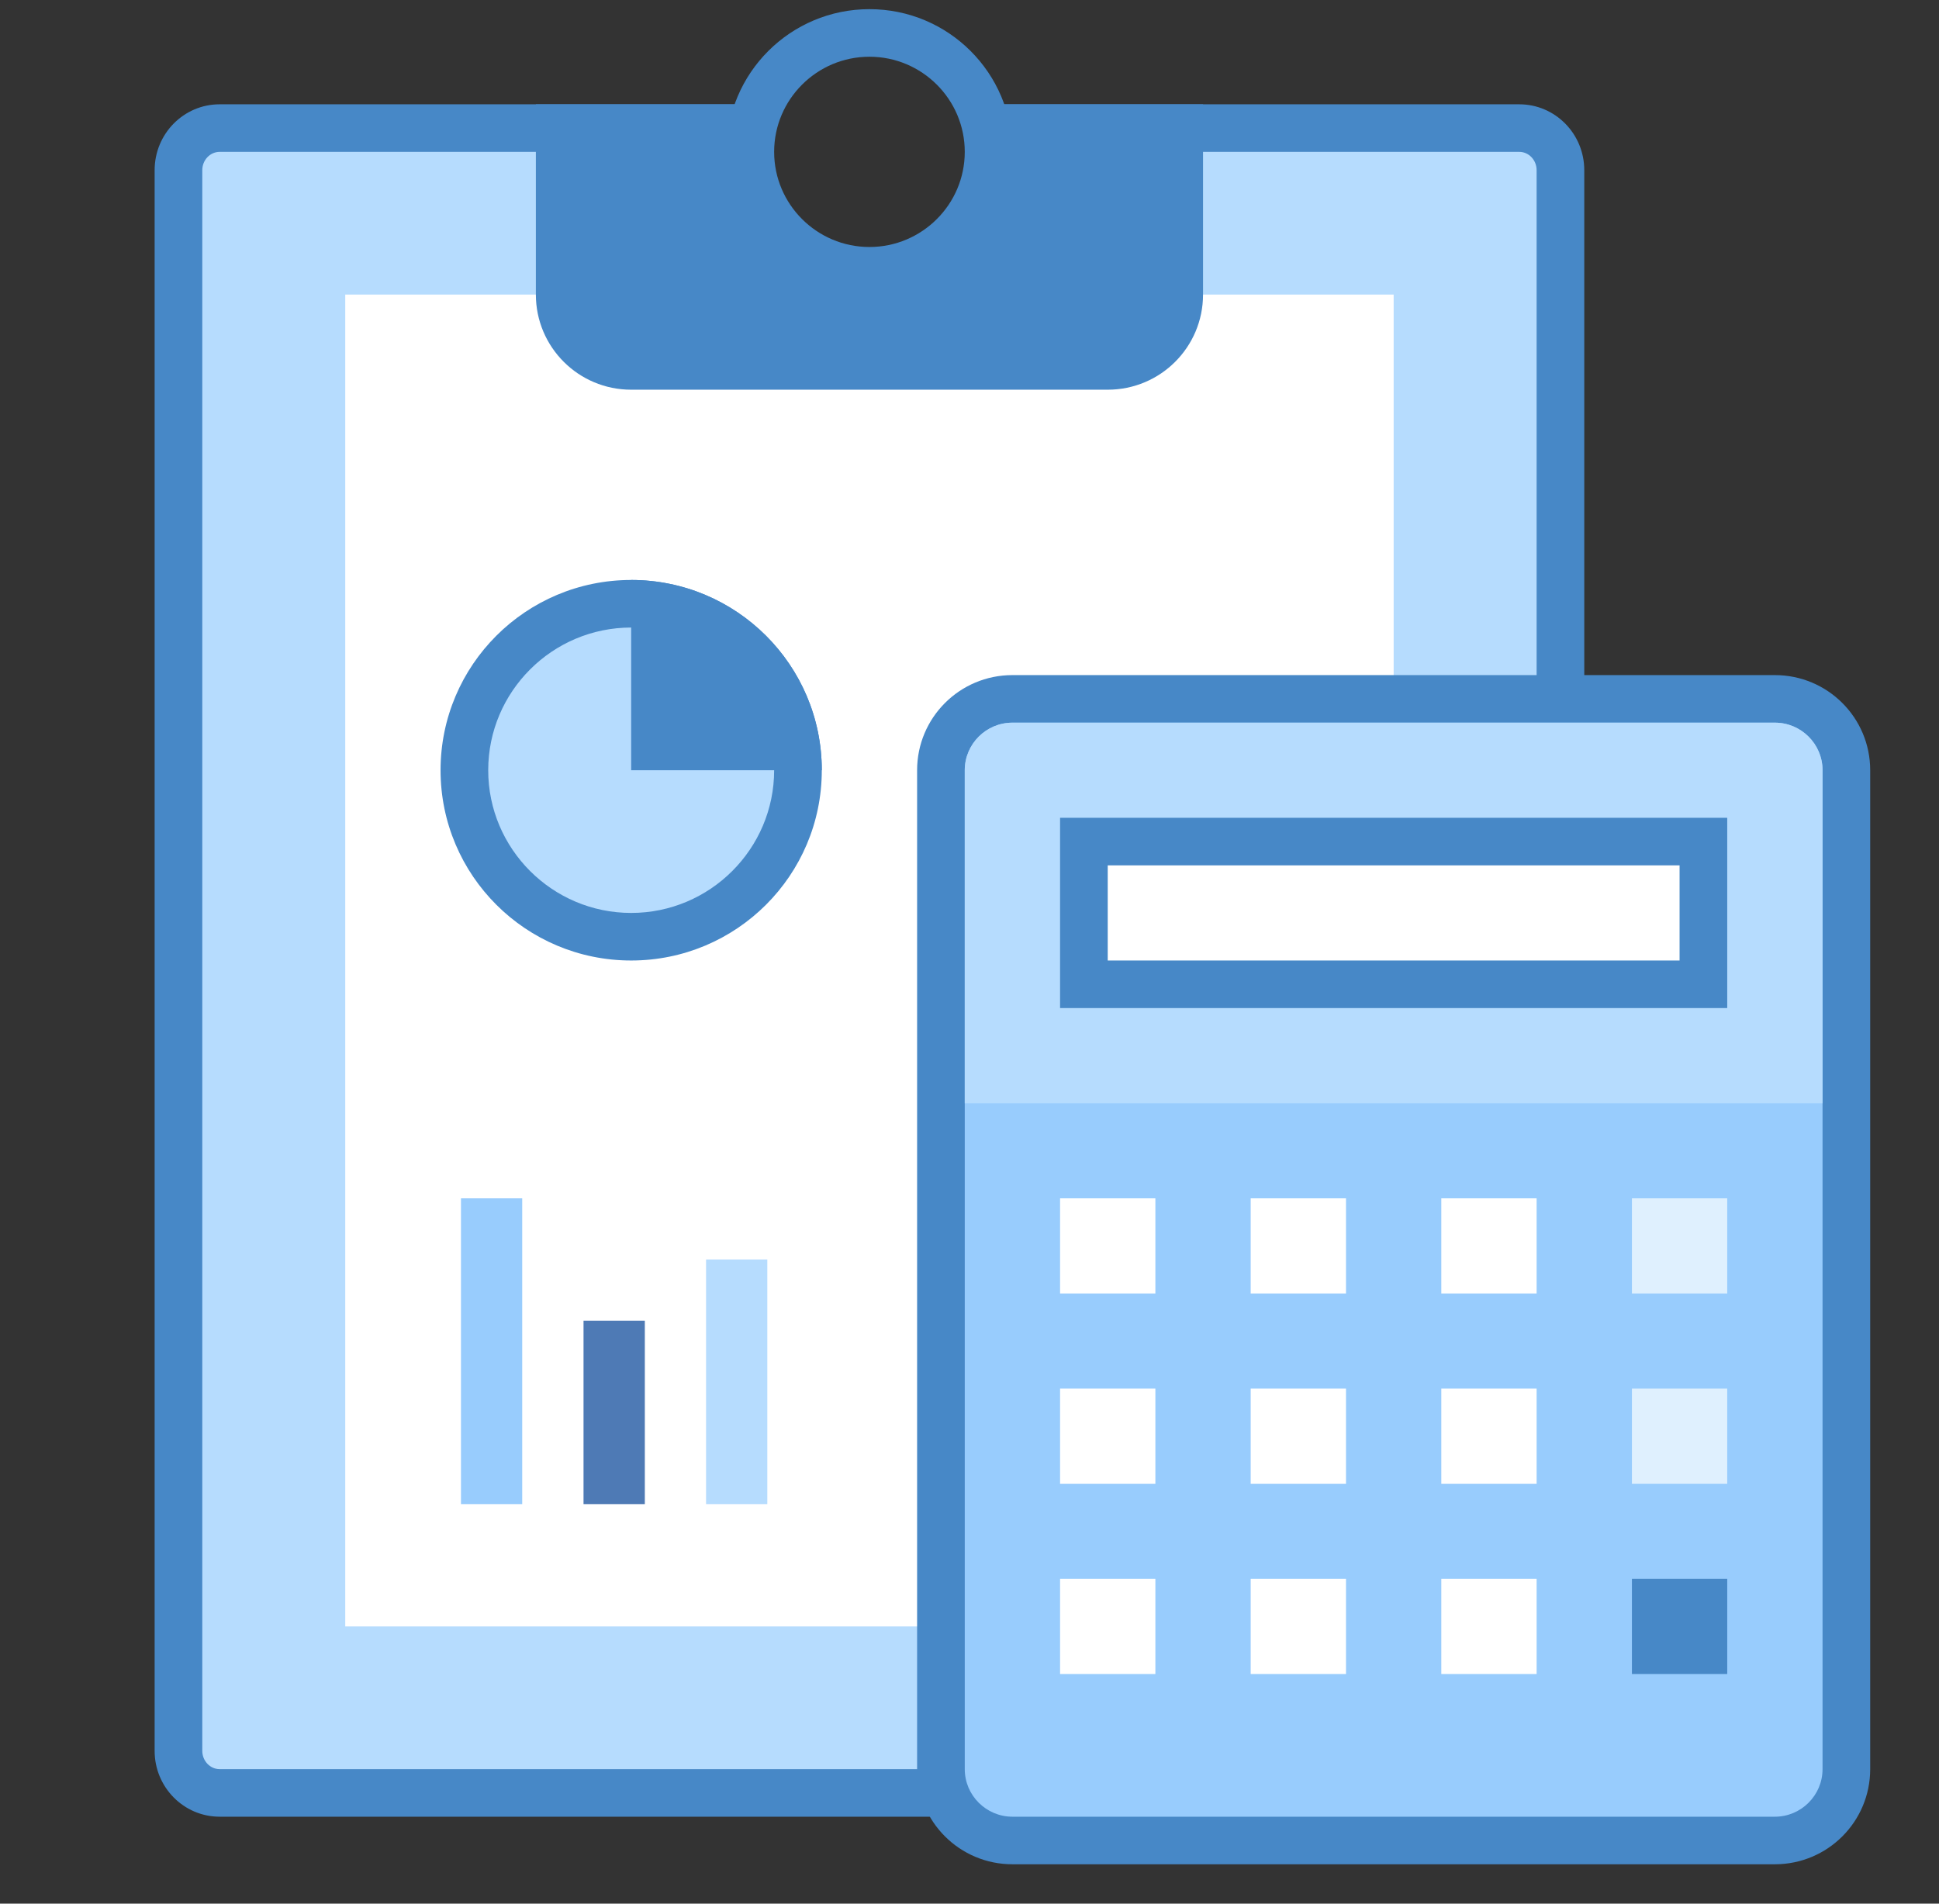 <?xml version="1.0" encoding="UTF-8" standalone="no"?>
<!DOCTYPE svg PUBLIC "-//W3C//DTD SVG 1.1//EN" "http://www.w3.org/Graphics/SVG/1.1/DTD/svg11.dtd">
<svg width="100%" height="100%" viewBox="0 0 55 54" version="1.1" xmlns="http://www.w3.org/2000/svg" xmlns:xlink="http://www.w3.org/1999/xlink" xml:space="preserve" xmlns:serif="http://www.serif.com/" style="fill-rule:evenodd;clip-rule:evenodd;stroke-linejoin:round;stroke-miterlimit:1.414;">
    <rect x="0" y="0" width="55" height="54" fill="#333333" stroke="none"/>
    <g transform="matrix(1,0,0,1,-703,-513)">
        <g transform="matrix(1.008,0,0,1.097,0,0)">
            <g id="icons8_accounting" transform="matrix(0.447,0,0,0.41,724.569,492.476)">
                <g transform="matrix(1,0,0,1,-60,-60)">
                    <g id="surface1">
                        <path d="M13.094,112.5C11.664,112.5 10.5,111.313 10.5,109.844L10.5,10.156C10.5,8.688 11.664,7.5 13.094,7.5L43.621,7.5C43.539,8.004 43.5,8.504 43.5,9C43.5,14.789 48.211,19.5 54,19.5C59.789,19.5 64.5,14.789 64.5,9C64.5,8.504 64.461,8.004 64.379,7.5L94.906,7.5C96.336,7.5 97.5,8.688 97.5,10.156L97.5,109.844C97.5,111.309 96.336,112.5 94.906,112.5L13.094,112.5Z" style="fill:rgb(182,220,254);fill-rule:nonzero;"/>
                        <path d="M94.906,9C95.512,9 96,9.52 96,10.156L96,109.848C96,110.48 95.512,111 94.906,111L13.094,111C12.488,111 12,110.48 12,109.844L12,10.156C12,9.52 12.488,9 13.094,9L42,9C42,15.617 47.383,21 54,21C60.617,21 66,15.617 66,9L94.906,9M94.906,6L62.449,6C62.785,6.941 63,7.941 63,9C63,13.973 58.973,18 54,18C49.027,18 45,13.973 45,9C45,7.941 45.215,6.941 45.551,6L13.094,6C10.832,6 9,7.859 9,10.156L9,109.848C9,112.141 10.832,114 13.094,114L94.91,114C97.168,114 99,112.141 99,109.844L99,10.156C99,7.859 97.168,6 94.906,6Z" style="fill:rgb(71,136,199);fill-rule:nonzero;"/>
                        <rect x="21" y="18" width="66" height="84" style="fill:white;fill-rule:nonzero;"/>
                        <path d="M60.867,6C61.543,7.547 61.734,9.348 61.164,11.242C60.422,13.699 58.352,15.68 55.855,16.277C50.91,17.465 46.5,13.746 46.5,9C46.5,7.934 46.73,6.922 47.133,6L33,6L33,18C33,21.316 35.684,24 39,24L69,24C72.316,24 75,21.316 75,18L75,6L60.867,6Z" style="fill:rgb(71,136,199);fill-rule:nonzero;"/>
                        <path d="M54,3C57.309,3 60,5.691 60,9C60,12.309 57.309,15 54,15C50.691,15 48,12.309 48,9C48,5.691 50.691,3 54,3M54,0C49.027,0 45,4.027 45,9C45,13.973 49.027,18 54,18C58.973,18 63,13.973 63,9C63,4.027 58.973,0 54,0Z" style="fill:rgb(71,136,199);fill-rule:nonzero;"/>
                        <path d="M49.5,48C49.5,53.801 44.801,58.5 39,58.5C33.199,58.5 28.5,53.801 28.5,48C28.5,42.199 33.199,37.5 39,37.5C44.801,37.5 49.5,42.199 49.5,48Z" style="fill:rgb(182,220,254);fill-rule:nonzero;"/>
                        <path d="M39,39C43.961,39 48,43.039 48,48C48,52.961 43.961,57 39,57C34.039,57 30,52.961 30,48C30,43.039 34.039,39 39,39M39,36C32.371,36 27,41.371 27,48C27,54.629 32.371,60 39,60C45.629,60 51,54.629 51,48C51,41.371 45.629,36 39,36Z" style="fill:rgb(71,136,199);fill-rule:nonzero;"/>
                        <rect x="29.785" y="76.5" width="0.859" height="16.285" style="fill:rgb(152,204,253);fill-rule:nonzero;"/>
                        <rect x="28.285" y="75" width="3.855" height="19.285" style="fill:rgb(152,204,253);fill-rule:nonzero;"/>
                        <rect x="45.215" y="80.359" width="0.855" height="12.426" style="fill:rgb(247,143,143);fill-rule:nonzero;"/>
                        <rect x="43.715" y="78.859" width="3.855" height="15.426" style="fill:rgb(182,220,254);fill-rule:nonzero;"/>
                        <rect x="37.5" y="84.215" width="0.859" height="8.57" style="fill:rgb(139,183,240);fill-rule:nonzero;"/>
                        <rect x="36" y="82.715" width="3.859" height="11.57" style="fill:rgb(78,122,181);fill-rule:nonzero;"/>
                        <path d="M63,115.5C60.52,115.5 58.5,113.48 58.5,111L58.5,48C58.5,45.52 60.52,43.5 63,43.5L111,43.5C113.48,43.5 115.5,45.52 115.5,48L115.5,111C115.5,113.48 113.48,115.5 111,115.5L63,115.5Z" style="fill:rgb(152,204,253);fill-rule:nonzero;"/>
                        <path d="M111,45C112.652,45 114,46.348 114,48L114,111C114,112.652 112.652,114 111,114L63,114C61.348,114 60,112.652 60,111L60,48C60,46.348 61.348,45 63,45L111,45M111,42L63,42C59.684,42 57,44.684 57,48L57,111C57,114.316 59.684,117 63,117L111,117C114.316,117 117,114.316 117,111L117,48C117,44.684 114.316,42 111,42Z" style="fill:rgb(71,136,199);fill-rule:nonzero;"/>
                        <path d="M60,69L60,48C60,46.344 61.344,45 63,45L111,45C112.656,45 114,46.344 114,48L114,69L60,69Z" style="fill:rgb(182,220,254);fill-rule:nonzero;"/>
                        <rect x="67.5" y="52.5" width="39" height="9" style="fill:white;fill-rule:nonzero;"/>
                        <path d="M105,54L105,60L69,60L69,54L105,54M108,51L66,51L66,63L108,63L108,51Z" style="fill:rgb(71,136,199);fill-rule:nonzero;"/>
                        <rect x="90" y="75" width="6" height="6" style="fill:white;fill-rule:nonzero;"/>
                        <rect x="102" y="75" width="6" height="6" style="fill:rgb(223,240,254);fill-rule:nonzero;"/>
                        <rect x="78" y="75" width="6" height="6" style="fill:white;fill-rule:nonzero;"/>
                        <rect x="66" y="75" width="6" height="6" style="fill:white;fill-rule:nonzero;"/>
                        <rect x="90" y="87" width="6" height="6" style="fill:white;fill-rule:nonzero;"/>
                        <rect x="102" y="87" width="6" height="6" style="fill:rgb(223,240,254);fill-rule:nonzero;"/>
                        <rect x="78" y="87" width="6" height="6" style="fill:white;fill-rule:nonzero;"/>
                        <rect x="66" y="87" width="6" height="6" style="fill:white;fill-rule:nonzero;"/>
                        <rect x="90" y="99" width="6" height="6" style="fill:white;fill-rule:nonzero;"/>
                        <rect x="102" y="99" width="6" height="6" style="fill:rgb(71,136,199);fill-rule:nonzero;"/>
                        <rect x="78" y="99" width="6" height="6" style="fill:white;fill-rule:nonzero;"/>
                        <rect x="66" y="99" width="6" height="6" style="fill:white;fill-rule:nonzero;"/>
                        <path d="M40.5,46.5L40.5,37.605C45.094,38.27 48.734,41.91 49.391,46.5L40.5,46.5Z" style="fill:rgb(71,136,199);fill-rule:nonzero;"/>
                        <path d="M42,39.512C44.555,40.418 46.582,42.445 47.488,45L42,45L42,39.512M39,36L39,48L51,48C51,41.371 45.629,36 39,36Z" style="fill:rgb(71,136,199);fill-rule:nonzero;"/>
                    </g>
                </g>
            </g>
        </g>
    </g>
</svg>
